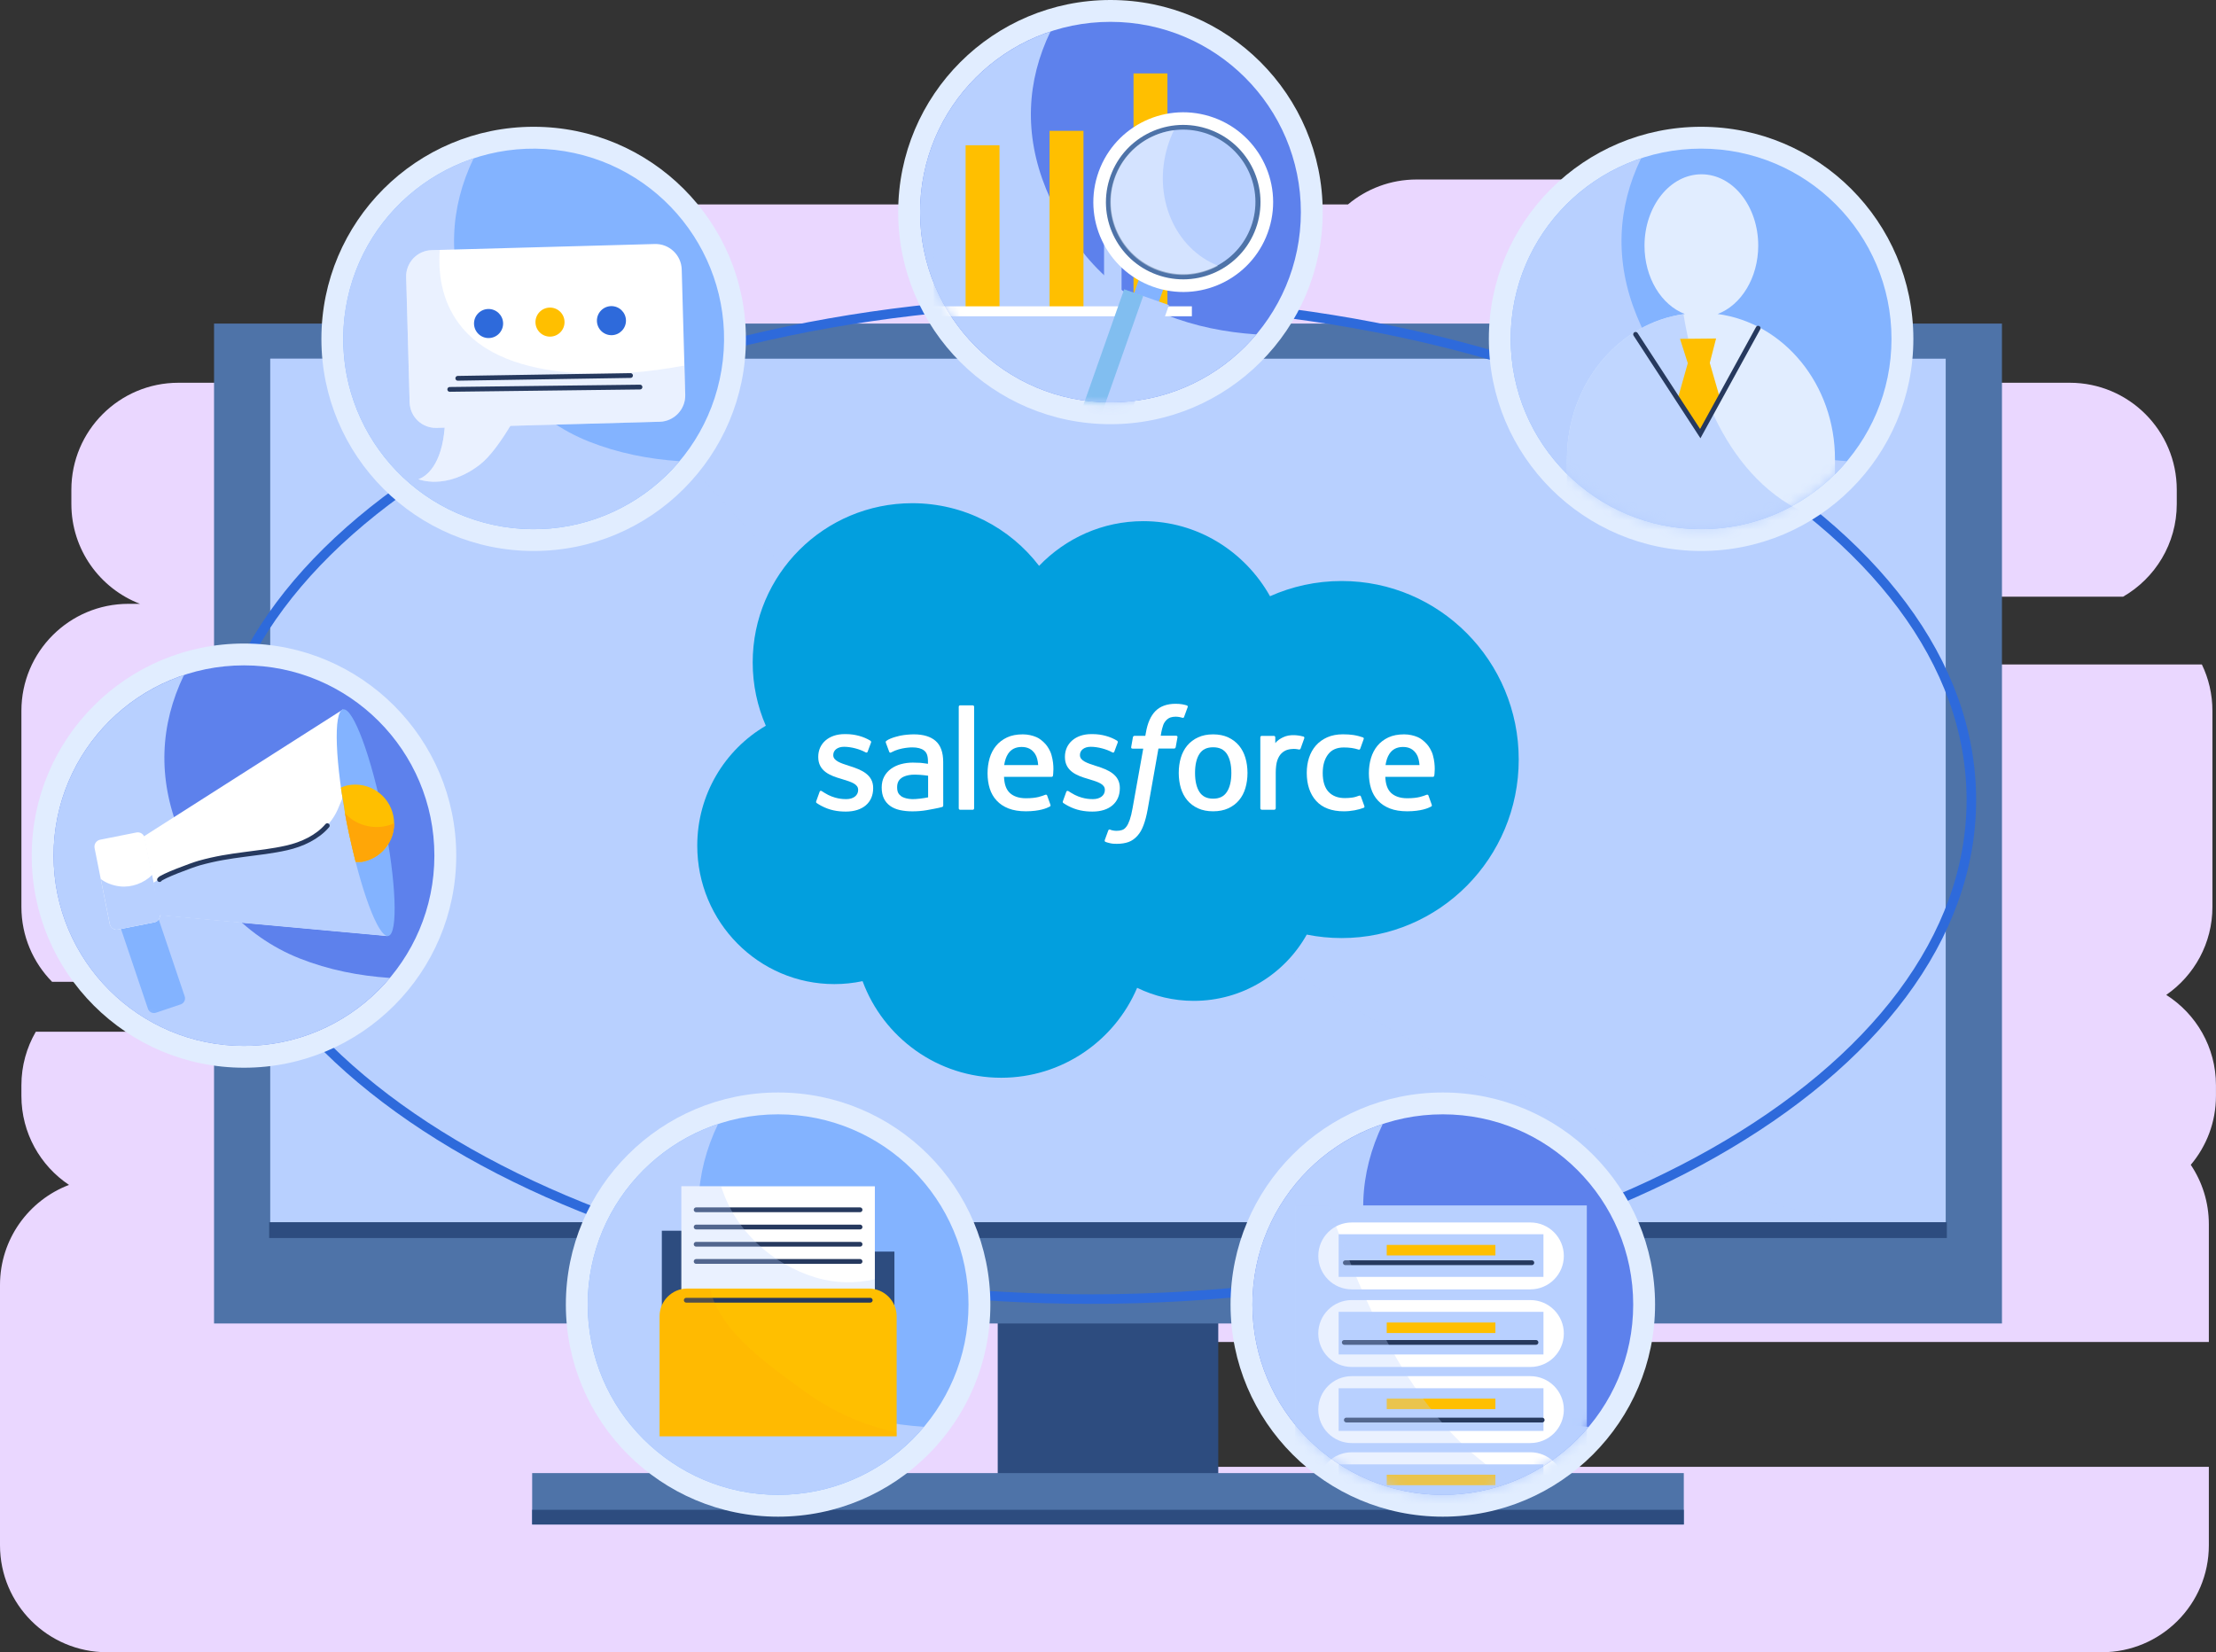 <svg width="232" height="173" viewBox="0 0 232 173" fill="none" xmlns="http://www.w3.org/2000/svg">
<rect x="0" y="0" width="232" height="173" fill="#333333" stroke="none"/>
<g clip-path="url(#clip0_15_22758)">
<path d="M117.493 153.586C113.882 153.586 110.958 150.66 110.958 147.051C110.958 143.442 113.886 140.515 117.493 140.515H231.251V128.194C231.251 125.888 230.553 123.748 229.359 121.967C231.004 120.018 231.996 117.503 231.996 114.753V113.633C231.996 109.653 229.917 106.161 226.791 104.175C229.711 102.152 231.625 98.782 231.625 94.963V74.429C231.625 72.689 231.229 71.044 230.52 69.575H159.711C157.749 69.575 156.162 67.985 156.162 66.028C156.162 64.068 157.749 62.482 159.711 62.482H222.269C225.626 60.547 227.893 56.927 227.893 52.774V51.28C227.893 45.094 222.875 40.078 216.685 40.078H188.934C191.065 38.041 192.395 35.17 192.395 31.986V29.997C192.395 23.81 187.377 18.795 181.187 18.795H148.311C145.571 18.795 143.065 19.779 141.118 21.409H48.94C42.75 21.409 37.732 26.424 37.732 32.611V36.719C37.732 37.89 37.912 39.017 38.246 40.078H18.68C12.49 40.078 7.472 45.094 7.472 51.28V52.774C7.472 57.544 10.455 61.612 14.654 63.227H13.449C7.259 63.227 2.241 68.242 2.241 74.429V94.963C2.241 98.018 3.468 100.783 5.455 102.806H79.949C81.393 102.806 82.565 103.977 82.565 105.42C82.565 106.863 81.393 108.034 79.949 108.034H3.747C2.792 109.682 2.241 111.591 2.241 113.633V114.753C2.241 118.637 4.221 122.063 7.226 124.071C3.005 125.679 0 129.758 0 134.546V161.803C0 167.989 5.018 173.004 11.208 173.004H105.352H113.57H220.042C226.232 173.004 231.251 167.989 231.251 161.803V153.59H117.493V153.586Z" fill="#EAD7FF"/>
<path d="M127.544 137.846H104.455V154.768H127.544V137.846Z" fill="#2D4C7F"/>
<path d="M176.282 154.246H55.714V159.628H176.282V154.246Z" fill="#4E73A8"/>
<path d="M176.282 158.09H55.714V159.628H176.282V158.09Z" fill="#2D4C7F"/>
<path d="M209.591 33.881H22.409V138.58H209.591V33.881Z" fill="#4E73A8"/>
<path d="M203.702 37.56H28.294V127.982H203.702V37.56Z" fill="#B8D0FF"/>
<path opacity="0.5" d="M190.987 127.449C184.041 125.775 177.41 123.069 170.937 120.073C164.442 117.066 157.921 114.048 151.529 110.836C117.229 93.606 86.741 67.931 63.142 37.56H28.294V127.982H193.357C192.567 127.813 191.774 127.64 190.987 127.449Z" fill="#B8D0FF"/>
<path d="M203.82 127.98H28.181V129.633H203.82V127.98Z" fill="#2D4C7F"/>
<path d="M114.227 136.025C165.126 136.025 206.387 112.624 206.387 83.757C206.387 54.891 165.126 31.49 114.227 31.49C63.329 31.49 22.067 54.891 22.067 83.757C22.067 112.624 63.329 136.025 114.227 136.025Z" stroke="#2E6ADB" stroke-miterlimit="10"/>
<path d="M47.765 89.592C47.765 101.858 37.817 111.8 25.543 111.8C13.269 111.8 3.321 101.858 3.321 89.592C3.321 77.325 13.269 67.383 25.543 67.383C37.817 67.383 47.765 77.325 47.765 89.592Z" fill="#E1EDFF"/>
<path d="M45.477 89.591C45.477 100.595 36.553 109.513 25.543 109.513C14.534 109.513 5.61 100.595 5.61 89.591C5.61 78.588 14.534 69.67 25.543 69.67C36.553 69.666 45.477 78.588 45.477 89.591Z" fill="#5D81EC"/>
<path d="M31.362 100.353C25.426 98.003 21.172 92.999 18.798 87.161C16.473 81.445 16.763 75.857 19.258 70.688C11.326 73.316 5.606 80.788 5.606 89.596C5.606 100.599 14.53 109.517 25.54 109.517C31.671 109.517 37.152 106.749 40.811 102.398C37.589 102.178 34.415 101.561 31.362 100.353Z" fill="#B8D0FF"/>
<mask id="mask0_15_22758" style="mask-type:luminance" maskUnits="userSpaceOnUse" x="5" y="69" width="41" height="41">
<path d="M45.477 89.591C45.477 100.595 36.553 109.513 25.543 109.513C14.534 109.513 5.61 100.595 5.61 89.591C5.61 78.588 14.534 69.67 25.543 69.67C36.553 69.666 45.477 78.588 45.477 89.591Z" fill="white"/>
</mask>
<g mask="url(#mask0_15_22758)">
<path d="M19.336 104.326C19.453 104.671 19.266 105.049 18.921 105.166L16.327 106.04C15.978 106.158 15.603 105.971 15.486 105.622L12.161 95.771C12.043 95.426 12.231 95.048 12.576 94.93L15.17 94.057C15.515 93.939 15.893 94.126 16.011 94.475L19.336 104.326Z" fill="#83B3FF"/>
<path d="M16.738 95.709C16.819 96.109 16.558 96.498 16.157 96.575L12.355 97.332C11.955 97.409 11.569 97.152 11.488 96.751L9.901 88.795C9.824 88.395 10.081 88.01 10.482 87.925L14.28 87.169C14.684 87.088 15.07 87.349 15.151 87.749L16.738 95.709Z" fill="white"/>
<path d="M40.65 98.002L16.709 95.814L15.066 87.572L35.918 74.277L40.65 98.002Z" fill="white"/>
<path d="M16.624 95.832L16.055 92.429C18.703 90.809 21.738 89.969 24.5 89.591C28.288 89.073 33.556 88.816 35.352 84.77C35.925 83.485 36.429 81.95 37.145 80.867L40.565 98.02L16.624 95.832Z" fill="#B8D0FF"/>
<path d="M40.18 85.762C41.487 92.316 41.697 97.793 40.65 98.003C39.603 98.212 37.696 93.068 36.388 86.518C35.081 79.965 34.871 74.483 35.918 74.278C36.969 74.068 38.876 79.208 40.18 85.762Z" fill="#83B3FF"/>
<path d="M16.701 92.1C16.855 91.791 20.103 90.58 20.852 90.371C22.616 89.879 24.008 89.677 25.562 89.471C27.039 89.276 28.545 89.115 30.014 88.781C31.645 88.414 33.236 87.657 34.265 86.453" stroke="#26395E" stroke-width="0.5" stroke-miterlimit="10" stroke-linecap="round"/>
<path d="M37.229 90.252C36.748 88.34 36.182 85.784 36.065 84.782C35.999 84.198 35.804 83.368 35.687 82.465C35.885 82.392 36.171 82.274 36.385 82.234C38.596 81.793 40.741 83.225 41.182 85.436C41.623 87.646 40.19 89.79 37.979 90.23C37.751 90.278 37.457 90.245 37.229 90.252Z" fill="#FFBF00"/>
<path d="M38.074 86.39C37.237 86.126 36.59 85.693 36.116 85.131C36.3 86.295 36.8 88.531 37.233 90.249C37.461 90.242 37.755 90.275 37.982 90.227C39.933 89.838 41.278 88.119 41.263 86.203C40.297 86.677 39.04 86.702 38.074 86.39Z" fill="#FFA607"/>
<path d="M16.738 95.707L15.923 91.617C15.07 92.476 13.752 92.957 12.543 92.81C11.757 92.715 11.095 92.443 10.552 92.047L11.492 96.754C11.569 97.154 11.959 97.411 12.359 97.334L16.161 96.577C16.558 96.497 16.819 96.107 16.738 95.707Z" fill="#B8D0FF"/>
</g>
<path d="M78.091 35.484C78.091 47.751 68.143 57.693 55.869 57.693C43.596 57.693 33.648 47.751 33.648 35.484C33.648 23.218 43.596 13.275 55.869 13.275C68.143 13.275 78.091 23.218 78.091 35.484Z" fill="#E1EDFF"/>
<path d="M75.538 38.722C77.325 27.866 69.967 17.618 59.105 15.832C48.243 14.047 37.989 21.4 36.202 32.256C34.415 43.112 41.772 53.36 52.635 55.145C63.497 56.931 73.751 49.578 75.538 38.722Z" fill="#83B3FF"/>
<path d="M61.688 46.246C55.748 43.896 51.498 38.892 49.125 33.054C46.799 27.337 47.089 21.75 49.584 16.58C41.652 19.209 35.933 26.68 35.933 35.488C35.933 46.492 44.856 55.41 55.866 55.41C61.997 55.41 67.478 52.641 71.137 48.291C67.915 48.07 64.745 47.453 61.688 46.246Z" fill="#B8D0FF"/>
<path d="M71.739 41.337C71.779 42.854 70.585 44.117 69.068 44.161L45.711 44.803C44.194 44.847 42.93 43.65 42.886 42.134L42.523 29.016C42.482 27.5 43.676 26.237 45.193 26.192L68.546 25.55C70.064 25.506 71.331 26.703 71.371 28.219L71.739 41.337Z" fill="white"/>
<path d="M43.805 50.175C43.805 50.175 45.542 49.749 46.273 46.643C47.004 43.537 46.259 40.387 46.259 40.387L55.009 41.716C55.009 41.716 52.452 46.97 50.215 48.67C46.663 51.379 43.805 50.175 43.805 50.175Z" fill="white"/>
<path d="M52.673 33.841C52.691 34.681 52.026 35.379 51.185 35.397C50.344 35.416 49.65 34.751 49.627 33.91C49.605 33.07 50.274 32.372 51.112 32.354C51.957 32.339 52.654 33.004 52.673 33.841Z" fill="#2E6ADB"/>
<path d="M59.102 33.691C59.124 34.531 58.459 35.225 57.618 35.247C56.776 35.269 56.078 34.601 56.06 33.764C56.042 32.923 56.706 32.226 57.548 32.207C58.389 32.189 59.083 32.854 59.102 33.691Z" fill="#FFBF00"/>
<path d="M65.534 33.54C65.553 34.381 64.888 35.075 64.05 35.097C63.209 35.115 62.511 34.451 62.493 33.61C62.474 32.769 63.139 32.075 63.977 32.053C64.818 32.035 65.516 32.703 65.534 33.54Z" fill="#2E6ADB"/>
<path opacity="0.3" d="M60.233 39.053C56.059 38.752 51.254 37.713 48.418 34.35C46.409 31.967 45.843 29.085 46.034 26.17L45.2 26.192C43.683 26.232 42.485 27.495 42.529 29.015L42.893 42.133C42.934 43.65 44.197 44.847 45.718 44.803L46.559 44.781C46.515 45.386 46.427 46.014 46.28 46.642C45.549 49.748 43.812 50.174 43.812 50.174C43.812 50.174 46.67 51.378 50.222 48.672C51.331 47.828 52.522 46.106 53.437 44.59L69.075 44.16C70.592 44.12 71.79 42.857 71.746 41.337L71.661 38.275C67.888 38.98 64.031 39.328 60.233 39.053Z" fill="#B8D0FF"/>
<path d="M47.927 39.612L66.012 39.322" stroke="#26395E" stroke-width="0.5" stroke-miterlimit="10" stroke-linecap="round"/>
<path d="M47.085 40.772L67.003 40.529" stroke="#26395E" stroke-width="0.5" stroke-miterlimit="10" stroke-linecap="round"/>
<path d="M138.478 22.209C138.478 34.475 128.529 44.417 116.256 44.417C103.982 44.417 94.034 34.475 94.034 22.209C94.034 9.942 103.982 0 116.256 0C128.529 0 138.478 9.942 138.478 22.209Z" fill="#E1EDFF"/>
<path d="M136.192 22.209C136.192 33.212 127.269 42.13 116.259 42.13C105.249 42.13 96.326 33.212 96.326 22.209C96.326 11.205 105.249 2.287 116.259 2.287C127.265 2.287 136.192 11.205 136.192 22.209Z" fill="#5D81EC"/>
<path d="M122.079 32.97C116.142 30.62 111.888 25.613 109.515 19.779C107.19 14.062 107.48 8.474 109.974 3.305C102.043 5.937 96.323 13.405 96.323 22.213C96.323 33.216 105.246 42.134 116.256 42.134C122.388 42.134 127.869 39.366 131.528 35.015C128.302 34.795 125.132 34.178 122.079 32.97Z" fill="#B8D0FF"/>
<mask id="mask1_15_22758" style="mask-type:luminance" maskUnits="userSpaceOnUse" x="96" y="2" width="41" height="41">
<path d="M136.192 22.209C136.192 33.212 127.269 42.13 116.259 42.13C105.249 42.13 96.326 33.212 96.326 22.209C96.326 11.205 105.249 2.287 116.259 2.287C127.265 2.287 136.192 11.205 136.192 22.209Z" fill="white"/>
</mask>
<g mask="url(#mask1_15_22758)">
<path d="M104.641 15.211H101.092V32.544H104.641V15.211Z" fill="#FFBF00"/>
<path d="M113.432 13.699H109.883V32.545H113.432V13.699Z" fill="#FFBF00"/>
<path d="M122.222 7.688H118.673V32.543H122.222V7.688Z" fill="#FFBF00"/>
<path d="M99.574 18.57H97.744V32.54H99.574V18.57Z" fill="#B8D0FF"/>
<path d="M107.961 18.57H106.132V32.54H107.961V18.57Z" fill="#B8D0FF"/>
<path d="M117.42 18.57H115.587V32.54H117.42V18.57Z" fill="#B8D0FF"/>
<path d="M124.782 32.074H72.922V33.117H124.782V32.074Z" fill="white"/>
<path d="M115.643 47.733C115.389 48.449 114.607 48.823 113.89 48.57C113.174 48.32 112.799 47.535 113.049 46.819L119.911 27.341C120.165 26.625 120.947 26.247 121.664 26.501C122.38 26.754 122.758 27.536 122.505 28.252L115.643 47.733Z" fill="#83B3FF"/>
<path d="M117.692 30.297L111.925 46.661C111.469 47.957 112.149 49.374 113.446 49.829C114.739 50.284 116.16 49.605 116.616 48.309L122.38 31.945L117.692 30.297Z" fill="#B8D0FF"/>
<path opacity="0.3" d="M115.856 49.333C114.562 48.878 113.883 47.461 114.338 46.165L119.683 30.994L117.692 30.293L111.925 46.657C111.469 47.953 112.149 49.37 113.446 49.825C114.324 50.134 115.257 49.921 115.911 49.348C115.892 49.344 115.874 49.341 115.856 49.333Z" fill="#0093CC"/>
<path d="M132.872 23.93C131.344 28.894 126.08 31.684 121.113 30.157C116.142 28.633 113.354 23.368 114.882 18.401C116.411 13.437 121.675 10.646 126.642 12.174C131.608 13.701 134.4 18.966 132.872 23.93Z" fill="white"/>
<path d="M131.608 23.54C130.297 27.807 125.771 30.204 121.499 28.893C117.226 27.583 114.827 23.059 116.142 18.79C117.454 14.523 121.98 12.126 126.252 13.437C130.525 14.751 132.92 19.274 131.608 23.54Z" fill="#4E73A8"/>
<path d="M131.101 23.365C129.871 27.36 125.635 29.603 121.638 28.373C117.641 27.147 115.396 22.91 116.627 18.919C117.858 14.925 122.093 12.681 126.09 13.908C130.084 15.137 132.328 19.371 131.101 23.365Z" fill="#B8D0FF"/>
<path opacity="0.4" d="M122.251 15.298C122.431 14.718 122.648 14.164 122.905 13.639C120.025 13.998 117.479 15.996 116.572 18.951C115.338 22.964 117.593 27.22 121.609 28.453C123.669 29.088 125.793 28.798 127.538 27.829C122.986 26.03 120.628 20.578 122.251 15.298Z" fill="white"/>
</g>
<path d="M103.685 136.601C103.685 148.868 93.737 158.81 81.463 158.81C69.189 158.81 59.241 148.868 59.241 136.601C59.241 124.335 69.189 114.393 81.463 114.393C93.737 114.393 103.685 124.335 103.685 136.601Z" fill="#E1EDFF"/>
<path d="M101.396 136.601C101.396 147.605 92.473 156.523 81.463 156.523C70.454 156.523 61.53 147.601 61.53 136.601C61.53 125.598 70.454 116.68 81.463 116.68C92.473 116.68 101.396 125.598 101.396 136.601Z" fill="#83B3FF"/>
<path d="M87.282 147.363C81.342 145.013 77.091 140.009 74.718 134.171C72.393 128.454 72.683 122.866 75.177 117.693C67.246 120.326 61.526 127.794 61.526 136.601C61.526 147.605 70.45 156.523 81.459 156.523C87.591 156.523 93.072 153.755 96.731 149.4C93.509 149.187 90.339 148.57 87.282 147.363Z" fill="#B8D0FF"/>
<path d="M84.351 131.054C83.612 129.761 82.055 128.869 80.248 128.869H69.289V131.054V132.32V148.655H93.638V131.054H84.351Z" fill="#2D4C7F"/>
<path d="M91.591 124.217H71.339V140.496H91.591V124.217Z" fill="white"/>
<path d="M90.041 126.676H72.882" stroke="#26395E" stroke-width="0.5" stroke-miterlimit="10" stroke-linecap="round"/>
<path d="M90.041 128.479H72.882" stroke="#26395E" stroke-width="0.5" stroke-miterlimit="10" stroke-linecap="round"/>
<path d="M90.041 130.285H72.882" stroke="#26395E" stroke-width="0.5" stroke-miterlimit="10" stroke-linecap="round"/>
<path d="M90.041 132.084H72.882" stroke="#26395E" stroke-width="0.5" stroke-miterlimit="10" stroke-linecap="round"/>
<path opacity="0.3" d="M85.386 133.763C80.798 132.375 76.922 128.814 75.501 124.221H71.335V140.5H91.588V133.946C89.589 134.398 87.495 134.398 85.386 133.763Z" fill="#B8D0FF"/>
<path d="M93.873 150.39V137.833C93.873 136.225 92.569 134.922 90.96 134.922H71.967C70.358 134.922 69.054 136.225 69.054 137.833V150.39H93.873Z" fill="#FFBF00"/>
<path d="M91.106 136.145H71.846" stroke="#26395E" stroke-width="0.5" stroke-miterlimit="10" stroke-linecap="round"/>
<path opacity="0.2" d="M84.296 145.723C80.868 143.23 75.302 139.489 74.333 134.922H71.967C70.358 134.922 69.054 136.225 69.054 137.833V150.39H93.873V149.982C90.489 149.27 87.238 147.864 84.296 145.723Z" fill="#FFA607"/>
<path d="M173.274 136.601C173.274 148.868 163.325 158.81 151.052 158.81C138.778 158.81 128.83 148.868 128.83 136.601C128.83 124.335 138.778 114.393 151.052 114.393C163.322 114.393 173.274 124.335 173.274 136.601Z" fill="#E1EDFF"/>
<path d="M170.985 136.601C170.985 147.605 162.062 156.523 151.052 156.523C140.042 156.523 131.119 147.605 131.119 136.601C131.119 125.598 140.042 116.68 151.052 116.68C162.062 116.68 170.985 125.598 170.985 136.601Z" fill="#5D81EC"/>
<path d="M156.871 147.363C150.931 145.013 146.68 140.009 144.307 134.171C141.982 128.454 142.272 122.866 144.766 117.693C136.835 120.326 131.115 127.794 131.115 136.601C131.115 147.605 140.038 156.523 151.048 156.523C157.18 156.523 162.661 153.755 166.316 149.404C163.098 149.187 159.924 148.57 156.871 147.363Z" fill="#B8D0FF"/>
<mask id="mask2_15_22758" style="mask-type:luminance" maskUnits="userSpaceOnUse" x="131" y="116" width="40" height="41">
<path d="M170.985 136.601C170.985 147.605 162.062 156.523 151.052 156.523C140.042 156.523 131.119 147.605 131.119 136.601C131.119 125.598 140.042 116.68 151.052 116.68C162.062 116.68 170.985 125.598 170.985 136.601Z" fill="white"/>
</mask>
<g mask="url(#mask2_15_22758)">
<path d="M166.129 126.219H135.604V162.298H166.129V126.219Z" fill="#B8D0FF"/>
<path d="M163.723 139.628C163.723 141.566 162.154 143.134 160.214 143.134H141.519C139.587 143.134 138.015 141.563 138.015 139.628C138.015 137.697 139.583 136.129 141.519 136.129H160.214C162.15 136.125 163.723 137.697 163.723 139.628Z" fill="white"/>
<path d="M163.723 147.598C163.723 149.533 162.154 151.101 160.214 151.101H141.519C139.587 151.101 138.015 149.529 138.015 147.598C138.015 145.663 139.583 144.096 141.519 144.096H160.214C162.15 144.096 163.723 145.663 163.723 147.598Z" fill="white"/>
<path d="M163.723 155.565C163.723 157.497 162.154 159.072 160.214 159.072H141.519C139.587 159.072 138.015 157.5 138.015 155.565C138.015 153.634 139.583 152.066 141.519 152.066H160.214C162.15 152.063 163.723 153.63 163.723 155.565Z" fill="white"/>
<path d="M161.591 137.361H140.148V141.826H161.591V137.361Z" fill="#B8D0FF"/>
<path d="M161.591 145.361H140.148V149.83H161.591V145.361Z" fill="#B8D0FF"/>
<path d="M161.591 153.332H140.148V157.797H161.591V153.332Z" fill="#B8D0FF"/>
<path d="M156.559 138.479H145.182V139.58H156.559V138.479Z" fill="#FFBF00"/>
<path d="M163.722 131.506C163.722 133.445 162.15 135.009 160.217 135.009H141.522C139.586 135.009 138.018 133.441 138.018 131.506C138.018 129.572 139.586 128.004 141.522 128.004H160.217C162.15 128 163.722 129.572 163.722 131.506Z" fill="white"/>
<path d="M161.588 129.236H140.148V133.701H161.588V129.236Z" fill="#B8D0FF"/>
<path d="M156.559 130.354H145.182V131.455H156.559V130.354Z" fill="#FFBF00"/>
<path d="M156.559 146.449H145.182V147.547H156.559V146.449Z" fill="#FFBF00"/>
<path d="M156.559 154.416H145.182V155.514H156.559V154.416Z" fill="#FFBF00"/>
<path d="M140.847 132.219H160.372" stroke="#26395E" stroke-width="0.5" stroke-miterlimit="10" stroke-linecap="round"/>
<path d="M140.736 140.562H160.805" stroke="#26395E" stroke-width="0.5" stroke-miterlimit="10" stroke-linecap="round"/>
<path d="M140.953 148.691H161.456" stroke="#26395E" stroke-width="0.5" stroke-miterlimit="10" stroke-linecap="round"/>
<path opacity="0.3" d="M152.445 150.564C145.913 143.812 142.261 134.905 139.062 126.219H135.608V162.298H166.132V158.315C161.026 157.015 156.302 154.552 152.445 150.564Z" fill="#B8D0FF"/>
</g>
<path d="M200.316 35.484C200.316 47.751 190.367 57.693 178.094 57.693C165.82 57.693 155.872 47.751 155.872 35.484C155.872 23.218 165.82 13.275 178.094 13.275C190.367 13.275 200.316 23.218 200.316 35.484Z" fill="#E1EDFF"/>
<path d="M198.027 35.484C198.027 46.487 189.104 55.405 178.094 55.405C167.084 55.405 158.161 46.487 158.161 35.484C158.161 24.48 167.084 15.562 178.094 15.562C189.104 15.562 198.027 24.48 198.027 35.484Z" fill="#83B3FF"/>
<path d="M183.913 46.246C177.973 43.896 173.722 38.892 171.349 33.054C169.024 27.337 169.314 21.75 171.808 16.58C163.877 19.209 158.157 26.68 158.157 35.488C158.157 46.492 167.08 55.41 178.09 55.41C184.222 55.41 189.703 52.641 193.361 48.291C190.14 48.07 186.969 47.453 183.913 46.246Z" fill="#B8D0FF"/>
<mask id="mask3_15_22758" style="mask-type:luminance" maskUnits="userSpaceOnUse" x="158" y="15" width="41" height="41">
<path d="M198.005 35.484C198.005 46.487 189.082 55.405 178.072 55.405C167.062 55.405 158.139 46.487 158.139 35.484C158.139 24.48 167.062 15.562 178.072 15.562C189.078 15.562 198.005 24.48 198.005 35.484Z" fill="white"/>
</mask>
<g mask="url(#mask3_15_22758)">
<path d="M179.828 32.877C182.278 31.956 184.067 29.107 184.075 25.733C184.082 21.606 181.426 18.254 178.138 18.25C174.85 18.243 172.179 21.584 172.168 25.714C172.165 29.088 173.939 31.945 176.389 32.877C169.45 33.791 164.064 40.22 164.05 48.037L164.031 58.236L192.09 58.288L192.109 48.088C192.123 40.268 186.764 33.813 179.828 32.877Z" fill="#E1EDFF"/>
<path opacity="0.8" d="M176.246 32.897C169.376 33.877 164.064 40.269 164.046 48.03L164.027 58.23L192.086 58.281L192.094 54.804C182.634 52.484 177.947 43.099 176.246 32.897Z" fill="#B8D0FF"/>
<path d="M176.731 38.131L175.886 35.48L179.662 35.443L178.979 38.094L176.731 38.131Z" fill="#FFBF00"/>
<path d="M178.005 45.403L175.603 41.908L176.771 37.781H178.938L180.062 41.669L178.005 45.403Z" fill="#FFBF00"/>
<path d="M171.235 35.006L178.006 45.403L184.064 34.363" stroke="#26395E" stroke-width="0.5" stroke-miterlimit="10" stroke-linecap="round"/>
</g>
<path d="M108.786 59.25C111.56 56.361 115.421 54.569 119.693 54.569C125.369 54.569 130.325 57.734 132.963 62.43C135.255 61.406 137.793 60.837 140.46 60.837C150.699 60.837 159.001 69.204 159.001 79.528C159.001 89.852 150.699 98.223 140.46 98.223C139.211 98.223 137.988 98.098 136.809 97.86C134.487 102.001 130.06 104.799 124.98 104.799C122.853 104.799 120.84 104.307 119.051 103.433C116.696 108.97 111.211 112.85 104.815 112.85C98.155 112.85 92.483 108.639 90.305 102.735C89.353 102.937 88.365 103.044 87.355 103.044C79.427 103.044 72.998 96.553 72.998 88.549C72.998 83.185 75.885 78.5 80.176 75.992C79.295 73.962 78.802 71.719 78.802 69.362C78.802 60.154 86.282 52.69 95.506 52.69C100.921 52.69 105.734 55.263 108.786 59.25Z" fill="#029FDE"/>
<path d="M85.456 83.885C85.401 84.025 85.474 84.054 85.492 84.08C85.654 84.197 85.819 84.282 85.985 84.377C86.863 84.844 87.689 84.979 88.556 84.979C90.32 84.979 91.414 84.043 91.414 82.531V82.501C91.414 81.106 90.176 80.599 89.019 80.232L88.868 80.184C87.994 79.902 87.237 79.656 87.237 79.079V79.05C87.237 78.558 87.678 78.195 88.362 78.195C89.122 78.195 90.022 78.448 90.602 78.767C90.602 78.767 90.771 78.877 90.834 78.712C90.867 78.624 91.161 77.835 91.194 77.747C91.227 77.655 91.168 77.585 91.109 77.548C90.448 77.144 89.53 76.869 88.582 76.869H88.406C86.789 76.869 85.665 77.842 85.665 79.241V79.27C85.665 80.743 86.91 81.22 88.075 81.554L88.262 81.613C89.111 81.873 89.842 82.097 89.842 82.696V82.725C89.842 83.272 89.368 83.676 88.6 83.676C88.303 83.676 87.351 83.669 86.326 83.022C86.201 82.949 86.132 82.898 86.036 82.839C85.985 82.806 85.86 82.751 85.805 82.92L85.456 83.885Z" fill="white"/>
<path d="M111.281 83.885C111.226 84.025 111.299 84.054 111.318 84.08C111.479 84.197 111.645 84.282 111.81 84.377C112.688 84.844 113.514 84.979 114.381 84.979C116.145 84.979 117.239 84.043 117.239 82.531V82.501C117.239 81.106 116.001 80.599 114.844 80.232L114.694 80.184C113.819 79.902 113.063 79.656 113.063 79.079V79.05C113.063 78.558 113.503 78.195 114.187 78.195C114.947 78.195 115.847 78.448 116.428 78.767C116.428 78.767 116.597 78.877 116.659 78.712C116.692 78.624 116.986 77.835 117.019 77.747C117.052 77.655 116.993 77.585 116.935 77.548C116.273 77.144 115.355 76.869 114.407 76.869H114.231C112.614 76.869 111.49 77.842 111.49 79.241V79.27C111.49 80.743 112.736 81.22 113.9 81.554L114.088 81.613C114.936 81.873 115.671 82.097 115.671 82.696V82.725C115.671 83.272 115.193 83.676 114.425 83.676C114.128 83.676 113.176 83.669 112.152 83.022C112.027 82.949 111.953 82.901 111.861 82.839C111.828 82.817 111.681 82.762 111.63 82.92L111.281 83.885Z" fill="white"/>
<path d="M128.914 80.93C128.914 81.781 128.756 82.457 128.44 82.93C128.132 83.4 127.661 83.628 127.007 83.628C126.353 83.628 125.887 83.4 125.578 82.93C125.27 82.457 125.112 81.785 125.112 80.93C125.112 80.078 125.27 79.406 125.578 78.936C125.883 78.47 126.35 78.246 127.007 78.246C127.661 78.246 128.132 78.473 128.444 78.936C128.752 79.406 128.914 80.078 128.914 80.93ZM130.383 79.347C130.24 78.859 130.012 78.429 129.715 78.069C129.414 77.71 129.035 77.42 128.583 77.21C128.135 77.001 127.603 76.894 127.004 76.894C126.405 76.894 125.876 77.001 125.424 77.21C124.972 77.42 124.594 77.71 124.293 78.069C123.995 78.429 123.767 78.859 123.624 79.347C123.481 79.832 123.407 80.364 123.407 80.93C123.407 81.495 123.481 82.027 123.624 82.512C123.771 83 123.995 83.43 124.296 83.79C124.597 84.149 124.976 84.436 125.428 84.641C125.88 84.847 126.409 84.95 127.007 84.95C127.603 84.95 128.135 84.847 128.587 84.641C129.035 84.436 129.417 84.149 129.718 83.79C130.02 83.43 130.244 83 130.387 82.512C130.53 82.027 130.604 81.495 130.604 80.93C130.6 80.364 130.53 79.832 130.383 79.347Z" fill="white"/>
<path d="M142.477 83.402C142.429 83.259 142.29 83.314 142.29 83.314C142.077 83.394 141.849 83.472 141.606 83.508C141.36 83.545 141.088 83.567 140.798 83.567C140.085 83.567 139.52 83.354 139.112 82.936C138.704 82.517 138.476 81.841 138.48 80.924C138.484 80.09 138.682 79.462 139.046 78.985C139.406 78.511 139.95 78.266 140.681 78.266C141.287 78.266 141.75 78.335 142.238 78.489C142.238 78.489 142.356 78.541 142.411 78.387C142.539 78.031 142.635 77.773 142.771 77.381C142.811 77.27 142.716 77.223 142.679 77.208C142.488 77.135 142.036 77.013 141.698 76.962C141.379 76.914 141.008 76.889 140.592 76.889C139.975 76.889 139.424 76.995 138.95 77.204C138.48 77.414 138.08 77.704 137.764 78.064C137.448 78.423 137.209 78.853 137.047 79.341C136.889 79.826 136.809 80.362 136.809 80.927C136.809 82.146 137.139 83.134 137.789 83.857C138.44 84.58 139.421 84.951 140.695 84.951C141.448 84.951 142.224 84.797 142.782 84.58C142.782 84.58 142.888 84.529 142.841 84.404L142.477 83.402Z" fill="white"/>
<path d="M145.056 80.111C145.126 79.637 145.259 79.244 145.461 78.936C145.766 78.47 146.232 78.213 146.886 78.213C147.54 78.213 147.973 78.47 148.282 78.936C148.488 79.244 148.576 79.656 148.613 80.111H145.056ZM150.012 79.068C149.887 78.598 149.579 78.121 149.373 77.904C149.053 77.559 148.737 77.317 148.429 77.185C148.021 77.012 147.536 76.894 147 76.894C146.379 76.894 145.813 76.997 145.354 77.214C144.895 77.431 144.509 77.724 144.208 78.088C143.907 78.451 143.679 78.888 143.532 79.38C143.385 79.872 143.312 80.404 143.312 80.97C143.312 81.543 143.389 82.079 143.539 82.56C143.69 83.044 143.932 83.47 144.263 83.826C144.59 84.182 145.012 84.461 145.516 84.656C146.015 84.851 146.625 84.95 147.327 84.95C148.767 84.946 149.524 84.623 149.836 84.45C149.891 84.421 149.942 84.366 149.876 84.212L149.549 83.301C149.502 83.165 149.362 83.217 149.362 83.217C149.006 83.349 148.499 83.588 147.316 83.584C146.544 83.584 145.968 83.356 145.611 83C145.244 82.637 145.064 82.101 145.031 81.341L150.016 81.344C150.016 81.344 150.148 81.341 150.159 81.216C150.166 81.161 150.332 80.192 150.012 79.068Z" fill="white"/>
<path d="M105.131 80.111C105.201 79.637 105.333 79.244 105.535 78.936C105.84 78.47 106.307 78.213 106.96 78.213C107.614 78.213 108.048 78.47 108.36 78.936C108.566 79.244 108.654 79.656 108.691 80.111H105.131ZM110.087 79.068C109.962 78.598 109.653 78.121 109.451 77.904C109.132 77.559 108.816 77.317 108.507 77.185C108.099 77.012 107.614 76.894 107.078 76.894C106.457 76.894 105.891 76.997 105.432 77.214C104.973 77.431 104.587 77.724 104.286 78.088C103.985 78.451 103.757 78.888 103.61 79.38C103.467 79.872 103.39 80.404 103.39 80.97C103.39 81.543 103.467 82.079 103.617 82.56C103.768 83.044 104.01 83.47 104.341 83.826C104.668 84.182 105.091 84.461 105.594 84.656C106.093 84.851 106.703 84.95 107.405 84.95C108.845 84.946 109.602 84.623 109.914 84.45C109.969 84.421 110.021 84.366 109.954 84.212L109.631 83.301C109.58 83.165 109.444 83.217 109.444 83.217C109.087 83.349 108.58 83.588 107.398 83.584C106.626 83.584 106.053 83.356 105.693 83C105.326 82.637 105.146 82.101 105.113 81.341L110.098 81.344C110.098 81.344 110.23 81.341 110.241 81.216C110.241 81.161 110.41 80.192 110.087 79.068Z" fill="white"/>
<path d="M94.356 83.376C94.162 83.222 94.136 83.182 94.07 83.083C93.971 82.928 93.923 82.712 93.923 82.436C93.923 82 94.066 81.684 94.368 81.471C94.364 81.471 94.797 81.096 95.815 81.111C96.528 81.122 97.167 81.225 97.167 81.225V83.49C97.167 83.49 96.535 83.626 95.819 83.67C94.805 83.729 94.353 83.373 94.356 83.376ZM96.34 79.874C96.138 79.859 95.877 79.852 95.561 79.852C95.135 79.852 94.72 79.907 94.335 80.01C93.945 80.112 93.596 80.278 93.295 80.491C92.994 80.707 92.748 80.983 92.571 81.313C92.395 81.64 92.307 82.029 92.307 82.462C92.307 82.903 92.384 83.285 92.534 83.6C92.685 83.916 92.905 84.177 93.185 84.379C93.46 84.581 93.802 84.728 94.199 84.819C94.588 84.907 95.032 84.955 95.517 84.955C96.028 84.955 96.539 84.915 97.031 84.83C97.519 84.746 98.118 84.625 98.287 84.588C98.453 84.548 98.636 84.5 98.636 84.5C98.761 84.471 98.75 84.338 98.75 84.338L98.746 79.782C98.746 78.783 98.478 78.042 97.953 77.583C97.431 77.124 96.66 76.893 95.664 76.893C95.29 76.893 94.691 76.944 94.327 77.017C94.327 77.017 93.24 77.227 92.788 77.579C92.788 77.579 92.689 77.642 92.744 77.777L93.097 78.725C93.141 78.846 93.258 78.805 93.258 78.805C93.258 78.805 93.295 78.791 93.339 78.765C94.298 78.244 95.51 78.258 95.51 78.258C96.05 78.258 96.462 78.365 96.741 78.582C97.013 78.791 97.152 79.103 97.152 79.767V79.977C96.733 79.91 96.34 79.874 96.34 79.874Z" fill="white"/>
<path d="M136.548 77.307C136.584 77.193 136.507 77.142 136.474 77.127C136.39 77.094 135.967 77.006 135.64 76.984C135.016 76.947 134.667 77.05 134.354 77.19C134.046 77.329 133.704 77.553 133.513 77.81V77.204C133.513 77.12 133.454 77.054 133.37 77.054H132.092C132.007 77.054 131.948 77.12 131.948 77.204V84.635C131.948 84.72 132.018 84.786 132.099 84.786H133.41C133.495 84.786 133.561 84.716 133.561 84.635V80.924C133.561 80.424 133.616 79.929 133.726 79.617C133.833 79.308 133.98 79.062 134.163 78.882C134.347 78.706 134.553 78.581 134.781 78.511C135.012 78.442 135.269 78.416 135.449 78.416C135.71 78.416 135.997 78.482 135.997 78.482C136.092 78.493 136.147 78.434 136.177 78.346C136.257 78.126 136.5 77.443 136.548 77.307Z" fill="white"/>
<path d="M124.252 73.862C124.094 73.814 123.947 73.781 123.76 73.745C123.569 73.712 123.341 73.693 123.084 73.693C122.184 73.693 121.471 73.947 120.972 74.45C120.476 74.949 120.138 75.709 119.969 76.711L119.906 77.049H118.775C118.775 77.049 118.639 77.045 118.609 77.192L118.426 78.228C118.411 78.327 118.455 78.389 118.587 78.389H119.689L118.573 84.623C118.484 85.126 118.385 85.537 118.275 85.85C118.165 86.158 118.058 86.389 117.926 86.558C117.798 86.72 117.68 86.841 117.471 86.911C117.298 86.969 117.1 86.995 116.883 86.995C116.762 86.995 116.604 86.977 116.482 86.951C116.365 86.929 116.302 86.903 116.214 86.863C116.214 86.863 116.086 86.815 116.034 86.944C115.994 87.05 115.7 87.858 115.663 87.957C115.63 88.056 115.678 88.133 115.74 88.155C115.887 88.207 115.997 88.24 116.196 88.287C116.471 88.354 116.706 88.357 116.927 88.357C117.386 88.357 117.805 88.291 118.15 88.166C118.499 88.041 118.8 87.821 119.072 87.524C119.362 87.204 119.546 86.867 119.719 86.408C119.891 85.956 120.038 85.391 120.156 84.734L121.28 78.382H122.922C122.922 78.382 123.062 78.385 123.088 78.235L123.275 77.2C123.286 77.1 123.245 77.038 123.113 77.038H121.519C121.526 77.001 121.6 76.443 121.783 75.915C121.861 75.691 122.007 75.507 122.132 75.382C122.254 75.261 122.397 75.173 122.551 75.122C122.709 75.07 122.889 75.044 123.088 75.044C123.238 75.044 123.385 75.063 123.495 75.085C123.65 75.118 123.708 75.136 123.749 75.147C123.91 75.195 123.932 75.147 123.966 75.07L124.348 74.024C124.384 73.925 124.289 73.877 124.252 73.862Z" fill="white"/>
<path d="M101.983 84.639C101.983 84.723 101.924 84.789 101.84 84.789H100.517C100.433 84.789 100.374 84.723 100.374 84.639V74.006C100.374 73.922 100.433 73.856 100.517 73.856H101.84C101.924 73.856 101.983 73.922 101.983 74.006V84.639Z" fill="white"/>
</g>
<defs>
<clipPath id="clip0_15_22758">
<rect width="232" height="173" fill="white"/>
</clipPath>
</defs>
</svg>
